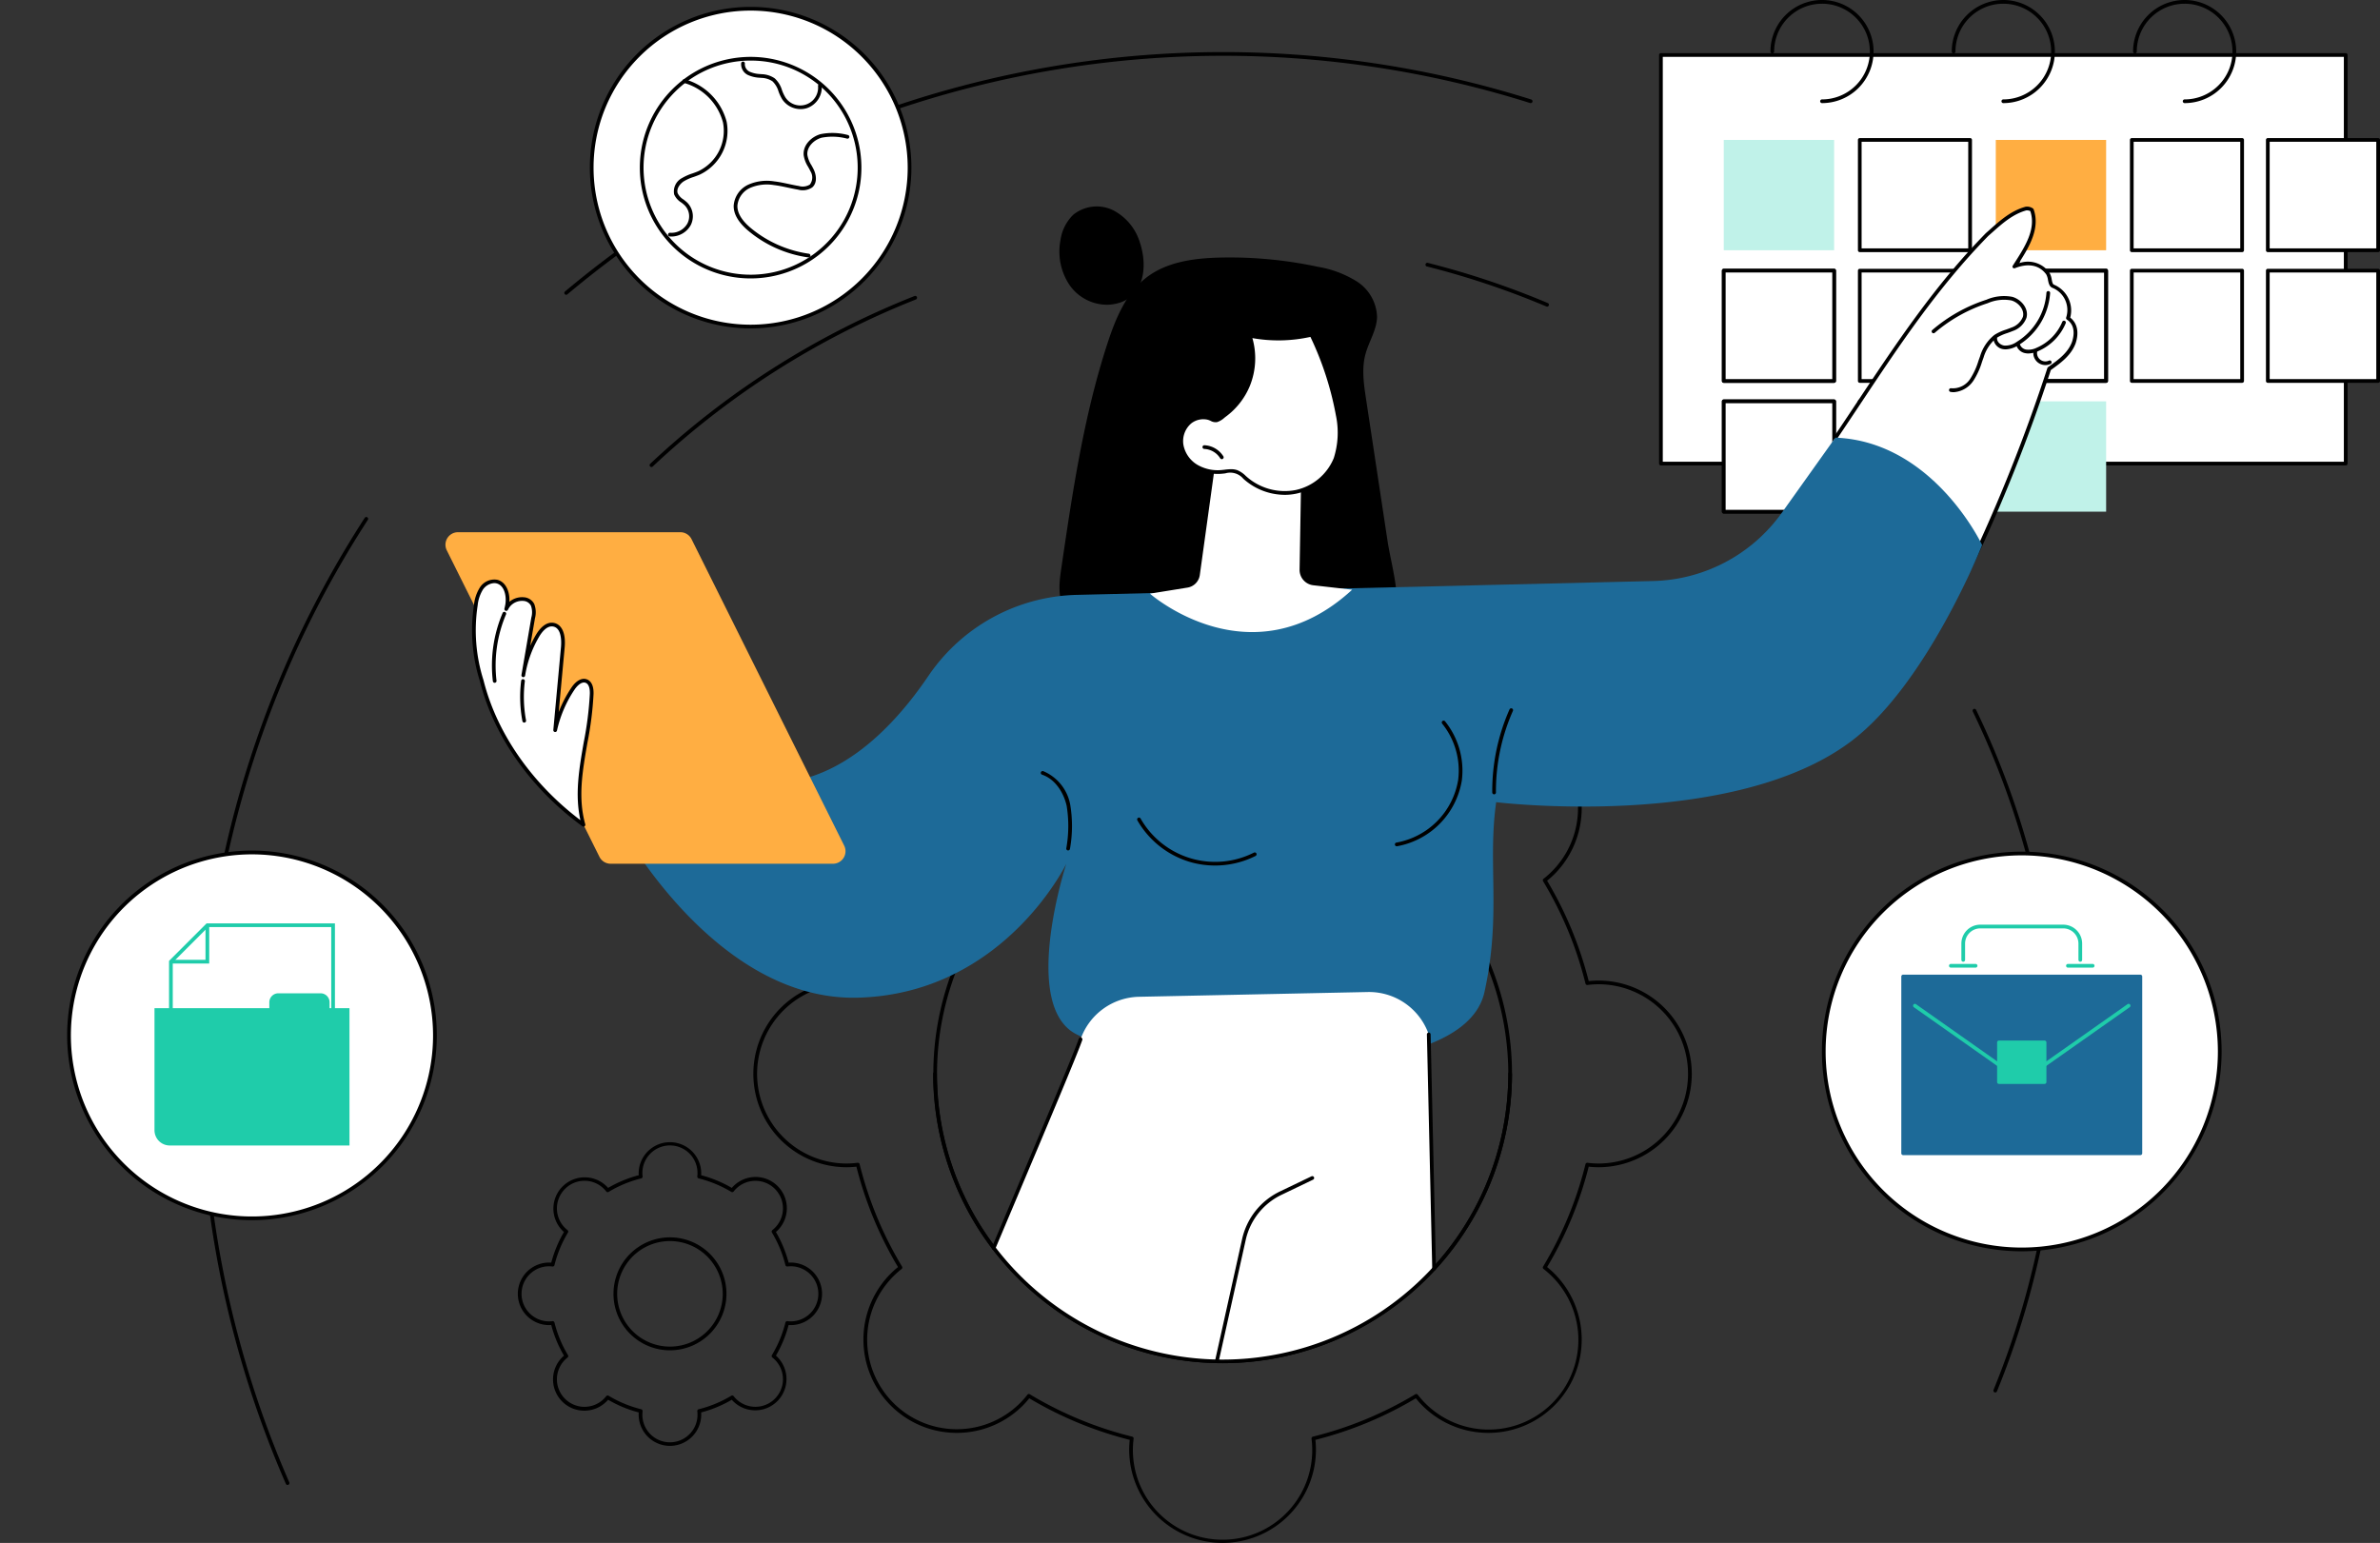 <svg xmlns="http://www.w3.org/2000/svg" width="421.087" height="273.017" viewBox="0 0 421.087 273.017">
  <rect x="0" y="0" width="421.087" height="273.017" fill="#333333" stroke="none"/>
  <g id="Discipline" transform="translate(-3611.919 -1202.678)">
    <path id="Path_99" data-name="Path 99" d="M3730.45,1458.525a5.539,5.539,0,0,1-5.534-5.532c0-.123,0-.25.015-.384a21.575,21.575,0,0,1-5.425-2.246c-.088.1-.174.2-.26.282a5.534,5.534,0,1,1-7.827-7.825c.086-.086.179-.172.282-.26a21.555,21.555,0,0,1-2.247-5.423c-.134.011-.261.016-.384.016a5.533,5.533,0,1,1,0-11.066c.123,0,.25.006.384.016a21.537,21.537,0,0,1,2.247-5.423c-.1-.088-.2-.173-.282-.26a5.534,5.534,0,0,1,7.827-7.825c.086.086.172.18.26.282a21.594,21.594,0,0,1,5.425-2.246c-.01-.134-.015-.261-.015-.383a5.535,5.535,0,0,1,11.069,0c0,.123-.005.249-.016.383a21.617,21.617,0,0,1,5.425,2.246c.088-.1.174-.195.26-.282a5.534,5.534,0,1,1,7.827,7.825c-.086.086-.179.172-.282.26a21.546,21.546,0,0,1,2.247,5.423c.134-.01.261-.016.384-.016a5.533,5.533,0,1,1,0,11.066c-.123,0-.25-.005-.384-.016a21.519,21.519,0,0,1-2.247,5.423c.1.088.2.174.282.26a5.534,5.534,0,0,1-7.827,7.825c-.086-.086-.172-.18-.26-.282a21.566,21.566,0,0,1-5.425,2.246c.011.135.016.26.016.384A5.54,5.54,0,0,1,3730.45,1458.525Zm-11.019-8.916a.323.323,0,0,1,.169.047,20.919,20.919,0,0,0,5.765,2.386.328.328,0,0,1,.246.359,4.958,4.958,0,0,0-.039.592,4.878,4.878,0,1,0,9.717-.593.329.329,0,0,1,.246-.358,20.9,20.9,0,0,0,5.765-2.386.328.328,0,0,1,.428.078,5.031,5.031,0,0,0,.39.447,4.878,4.878,0,1,0,6.9-6.9,5,5,0,0,0-.446-.39.327.327,0,0,1-.079-.428,20.851,20.851,0,0,0,2.387-5.762.325.325,0,0,1,.359-.247,4.783,4.783,0,0,0,.592.039,4.876,4.876,0,1,0,0-9.752,4.981,4.981,0,0,0-.592.039.324.324,0,0,1-.359-.246,20.884,20.884,0,0,0-2.387-5.763.328.328,0,0,1,.079-.428,4.876,4.876,0,1,0-6.453-7.287,5.031,5.031,0,0,0-.39.447.329.329,0,0,1-.428.079,20.9,20.9,0,0,0-5.764-2.387.327.327,0,0,1-.247-.357,4.877,4.877,0,1,0-9.717-.593,4.971,4.971,0,0,0,.039.592.327.327,0,0,1-.246.358,20.891,20.891,0,0,0-5.765,2.387.326.326,0,0,1-.427-.079,4.852,4.852,0,0,0-7.29-.447,4.876,4.876,0,0,0,0,6.9,4.774,4.774,0,0,0,.447.39.329.329,0,0,1,.078.428,20.908,20.908,0,0,0-2.387,5.763.32.32,0,0,1-.358.246,5.025,5.025,0,0,0-.593-.039,4.876,4.876,0,1,0,0,9.752,4.825,4.825,0,0,0,.593-.039.324.324,0,0,1,.358.247,20.918,20.918,0,0,0,2.387,5.762.329.329,0,0,1-.078.428,4.876,4.876,0,1,0,6.452,7.287,4.934,4.934,0,0,0,.391-.447A.325.325,0,0,1,3719.431,1449.609Zm11.019-7.995a9.994,9.994,0,1,1,10-9.994A10.007,10.007,0,0,1,3730.45,1441.614Zm0-19.331a9.338,9.338,0,1,0,9.341,9.337A9.349,9.349,0,0,0,3730.45,1422.283Z"/>
    <g id="Group_111" data-name="Group 111">
      <path id="Path_100" data-name="Path 100" d="M3964.93,1449.074a.318.318,0,0,1-.124-.025.328.328,0,0,1-.179-.428,147.712,147.712,0,0,0-3.669-120.046.328.328,0,1,1,.591-.285,148.371,148.371,0,0,1,3.685,120.581A.329.329,0,0,1,3964.93,1449.074Z"/>
      <path id="Path_101" data-name="Path 101" d="M3885.642,1256.936a.341.341,0,0,1-.127-.026,146.716,146.716,0,0,0-21.137-7.08.328.328,0,1,1,.16-.636,147.344,147.344,0,0,1,21.232,7.111.328.328,0,0,1-.128.631Z"/>
      <path id="Path_102" data-name="Path 102" d="M3727.177,1285.319a.328.328,0,0,1-.224-.567,147.482,147.482,0,0,1,46.775-29.694.328.328,0,0,1,.241.61,146.847,146.847,0,0,0-46.567,29.562A.324.324,0,0,1,3727.177,1285.319Z"/>
      <path id="Path_103" data-name="Path 103" d="M3712.088,1254.842a.329.329,0,0,1-.211-.58,181.244,181.244,0,0,1,170.959-33.98.328.328,0,1,1-.2.626,180.583,180.583,0,0,0-170.339,33.857A.329.329,0,0,1,3712.088,1254.842Z"/>
      <path id="Path_104" data-name="Path 104" d="M3662.8,1465.445a.328.328,0,0,1-.3-.2,181.055,181.055,0,0,1,13.944-170.925.328.328,0,1,1,.55.357,180.4,180.4,0,0,0-13.893,170.3.328.328,0,0,1-.169.432A.333.333,0,0,1,3662.8,1465.445Z"/>
    </g>
    <g id="Group_115" data-name="Group 115">
      <g id="Group_112" data-name="Group 112">
        <circle id="Ellipse_78" data-name="Ellipse 78" cx="28.118" cy="28.118" r="28.118" transform="translate(3716.608 1204.225)" fill="#fff"/>
        <path id="Path_105" data-name="Path 105" d="M3744.726,1260.789a28.446,28.446,0,1,1,28.446-28.446A28.478,28.478,0,0,1,3744.726,1260.789Zm0-56.236a27.79,27.79,0,1,0,27.79,27.79A27.821,27.821,0,0,0,3744.726,1204.553Z"/>
      </g>
      <g id="Group_114" data-name="Group 114">
        <g id="Group_113" data-name="Group 113">
          <circle id="Ellipse_79" data-name="Ellipse 79" cx="19.272" cy="19.272" r="19.272" transform="translate(3720.752 1245.307) rotate(-73.403)" fill="#fff"/>
          <path id="Path_106" data-name="Path 106" d="M3744.744,1251.944a19.6,19.6,0,1,1,6.559-1.137A19.635,19.635,0,0,1,3744.744,1251.944Zm-.036-38.546a18.944,18.944,0,1,0,17.863,12.588A18.853,18.853,0,0,0,3744.708,1213.4Z"/>
        </g>
        <path id="Path_107" data-name="Path 107" d="M3730.729,1244.533c-.1,0-.206-.005-.308-.014a.328.328,0,1,1,.059-.654,3.243,3.243,0,0,0,3.057-1.637,2.774,2.774,0,0,0-.467-3.207,6.36,6.36,0,0,0-.627-.519,3.21,3.21,0,0,1-1.237-1.393,2.665,2.665,0,0,1,1.364-2.916,9.118,9.118,0,0,1,1.875-.83c.347-.123.707-.251,1.043-.4a7.887,7.887,0,0,0,4.349-8.606,9.918,9.918,0,0,0-6.949-7.021.328.328,0,0,1,.194-.627,10.58,10.58,0,0,1,7.4,7.512,8.562,8.562,0,0,1-4.727,9.342c-.358.158-.729.289-1.088.417a8.493,8.493,0,0,0-1.742.765c-.737.468-1.372,1.377-1.1,2.14a2.7,2.7,0,0,0,1.016,1.092,7.1,7.1,0,0,1,.691.575,3.445,3.445,0,0,1,.587,3.981A3.939,3.939,0,0,1,3730.729,1244.533Z"/>
        <path id="Path_108" data-name="Path 108" d="M3754.981,1248.227a.347.347,0,0,1-.045,0,21.077,21.077,0,0,1-10.553-4.653c-1.8-1.495-2.7-3.017-2.653-4.523a4.451,4.451,0,0,1,2.629-3.718,8.12,8.12,0,0,1,4.519-.565c.882.1,1.759.291,2.606.472.577.123,1.174.25,1.762.348a2.433,2.433,0,0,0,1.96-.251,2.077,2.077,0,0,0,.1-2.365c-.117-.249-.257-.5-.393-.746a5.372,5.372,0,0,1-.8-2.067c-.178-1.832,1.4-3.3,2.975-3.741a10.565,10.565,0,0,1,4.839.149.328.328,0,1,1-.123.645,10.072,10.072,0,0,0-4.537-.163c-1.337.379-2.639,1.623-2.5,3.046a4.823,4.823,0,0,0,.717,1.813c.141.254.286.516.413.785.447.949.647,2.341-.26,3.137a2.985,2.985,0,0,1-2.5.406c-.6-.1-1.206-.23-1.789-.354-.834-.177-1.695-.361-2.548-.462a7.478,7.478,0,0,0-4.155.5,3.84,3.84,0,0,0-2.258,3.146c-.038,1.294.775,2.64,2.415,4a20.692,20.692,0,0,0,10.224,4.508.328.328,0,0,1-.045.653Z"/>
        <path id="Path_109" data-name="Path 109" d="M3753.571,1221.984a3.909,3.909,0,0,1-3.241-1.709,7.563,7.563,0,0,1-.669-1.413,4.043,4.043,0,0,0-1.083-1.808,3.722,3.722,0,0,0-1.946-.595l-.236-.022a5.79,5.79,0,0,1-2.068-.453,2.117,2.117,0,0,1-1.274-2.137.328.328,0,1,1,.647.113,1.479,1.479,0,0,0,.917,1.435,5.236,5.236,0,0,0,1.839.389l.239.022a4.283,4.283,0,0,1,2.287.731,4.589,4.589,0,0,1,1.289,2.086,7.04,7.04,0,0,0,.607,1.292,3.151,3.151,0,0,0,5.773-2.017.328.328,0,0,1,.654-.061,3.9,3.9,0,0,1-2.535,3.947A3.624,3.624,0,0,1,3753.571,1221.984Z"/>
      </g>
    </g>
    <g id="Group_120" data-name="Group 120">
      <g id="Group_116" data-name="Group 116">
        <circle id="Ellipse_80" data-name="Ellipse 80" cx="35.03" cy="35.03" r="35.03" transform="translate(3934.594 1353.704)" fill="#fff"/>
        <path id="Path_110" data-name="Path 110" d="M3969.624,1424.091a35.357,35.357,0,1,1,35.358-35.357A35.4,35.4,0,0,1,3969.624,1424.091Zm0-70.059a34.7,34.7,0,1,0,34.7,34.7A34.741,34.741,0,0,0,3969.624,1354.032Z"/>
      </g>
      <g id="Group_119" data-name="Group 119">
        <path id="Path_111" data-name="Path 111" d="M3990.609,1407.075h-41.97a.328.328,0,0,1-.328-.328v-31.275a.328.328,0,0,1,.328-.328h41.97a.327.327,0,0,1,.328.328v31.275A.328.328,0,0,1,3990.609,1407.075Z" fill="#1d6a98"/>
        <g id="Group_117" data-name="Group 117">
          <path id="Path_112" data-name="Path 112" d="M3973.659,1394.476h-8.069a.328.328,0,0,1-.328-.329v-7.016a.328.328,0,0,1,.328-.328h8.069a.328.328,0,0,1,.328.328v7.016A.328.328,0,0,1,3973.659,1394.476Z" fill="#1fccaa"/>
          <path id="Path_113" data-name="Path 113" d="M3965.59,1391.437a.324.324,0,0,1-.189-.06l-14.864-10.467a.328.328,0,1,1,.378-.536l14.864,10.467a.328.328,0,0,1-.189.6Z" fill="#1fccaa"/>
          <path id="Path_114" data-name="Path 114" d="M3973.659,1391.437a.328.328,0,0,1-.19-.6l14.865-10.467a.328.328,0,1,1,.378.536l-14.864,10.467A.325.325,0,0,1,3973.659,1391.437Z" fill="#1fccaa"/>
        </g>
        <g id="Group_118" data-name="Group 118">
          <path id="Path_115" data-name="Path 115" d="M3979.98,1372.855a.328.328,0,0,1-.328-.328v-2.882a2.694,2.694,0,0,0-2.69-2.691h-14.675a2.694,2.694,0,0,0-2.691,2.691v2.882a.328.328,0,1,1-.656,0v-2.882a3.35,3.35,0,0,1,3.347-3.347h14.675a3.351,3.351,0,0,1,3.347,3.347v2.882A.328.328,0,0,1,3979.98,1372.855Z" fill="#1fccaa"/>
          <path id="Path_116" data-name="Path 116" d="M3982.166,1373.9h-4.371a.328.328,0,0,1,0-.656h4.371a.328.328,0,0,1,0,.656Z" fill="#1fccaa"/>
          <path id="Path_117" data-name="Path 117" d="M3961.454,1373.9h-4.372a.328.328,0,1,1,0-.656h4.372a.328.328,0,0,1,0,.656Z" fill="#1fccaa"/>
        </g>
      </g>
    </g>
    <g id="Group_137" data-name="Group 137">
      <g id="Group_121" data-name="Group 121">
        <rect id="Rectangle_53" data-name="Rectangle 53" width="121.155" height="72.292" transform="translate(3905.784 1212.413)" fill="#fff"/>
        <path id="Path_118" data-name="Path 118" d="M4026.94,1285.033H3905.784a.328.328,0,0,1-.328-.329v-72.291a.328.328,0,0,1,.328-.328H4026.94a.328.328,0,0,1,.328.328V1284.7A.328.328,0,0,1,4026.94,1285.033Zm-120.828-.657h120.5v-71.635h-120.5Z"/>
      </g>
      <path id="Path_119" data-name="Path 119" d="M3934.283,1220.923a.328.328,0,0,1,0-.656,8.466,8.466,0,1,0-8.467-8.466.328.328,0,1,1-.656,0,9.123,9.123,0,1,1,9.123,9.122Z"/>
      <path id="Path_120" data-name="Path 120" d="M3966.362,1220.923a.328.328,0,1,1,0-.656,8.466,8.466,0,1,0-8.467-8.466.328.328,0,1,1-.656,0,9.122,9.122,0,1,1,9.123,9.122Z"/>
      <path id="Path_121" data-name="Path 121" d="M3998.441,1220.923a.328.328,0,0,1,0-.656,8.466,8.466,0,1,0-8.467-8.466.328.328,0,1,1-.656,0,9.123,9.123,0,1,1,9.123,9.122Z"/>
      <g id="Group_125" data-name="Group 125">
        <rect id="Rectangle_54" data-name="Rectangle 54" width="19.522" height="19.522" transform="translate(3916.902 1227.438)" fill="#c0f2e9"/>
        <g id="Group_122" data-name="Group 122">
          <rect id="Rectangle_55" data-name="Rectangle 55" width="19.522" height="19.522" transform="translate(3940.965 1227.438)" fill="#fff"/>
          <path id="Path_122" data-name="Path 122" d="M3960.488,1247.289h-19.523a.328.328,0,0,1-.328-.328v-19.522a.328.328,0,0,1,.328-.329h19.523a.328.328,0,0,1,.328.329v19.522A.328.328,0,0,1,3960.488,1247.289Zm-19.2-.656h18.866v-18.866h-18.866Z"/>
        </g>
        <rect id="Rectangle_56" data-name="Rectangle 56" width="19.522" height="19.522" transform="translate(3965.029 1227.438)" fill="#ffae42"/>
        <g id="Group_123" data-name="Group 123">
          <rect id="Rectangle_57" data-name="Rectangle 57" width="19.522" height="19.522" transform="translate(3989.092 1227.438)" fill="#fff"/>
          <path id="Path_123" data-name="Path 123" d="M4008.615,1247.289h-19.523a.328.328,0,0,1-.328-.328v-19.522a.328.328,0,0,1,.328-.329h19.523a.329.329,0,0,1,.328.329v19.522A.328.328,0,0,1,4008.615,1247.289Zm-19.2-.656h18.867v-18.866H3989.42Z"/>
        </g>
        <g id="Group_124" data-name="Group 124">
          <rect id="Rectangle_58" data-name="Rectangle 58" width="19.522" height="19.522" transform="translate(4013.156 1227.438)" fill="#fff"/>
          <path id="Path_124" data-name="Path 124" d="M4032.678,1247.289h-19.522a.328.328,0,0,1-.328-.328v-19.522a.328.328,0,0,1,.328-.329h19.522a.328.328,0,0,1,.328.329v19.522A.328.328,0,0,1,4032.678,1247.289Zm-19.194-.656h18.866v-18.866h-18.866Z"/>
        </g>
      </g>
      <g id="Group_129" data-name="Group 129">
        <path id="Path_125" data-name="Path 125" d="M3936.424,1270.417H3916.9a.328.328,0,0,1-.329-.328v-19.522a.328.328,0,0,1,.329-.328h19.522a.328.328,0,0,1,.328.328v19.522A.328.328,0,0,1,3936.424,1270.417Zm-19.194-.656H3936.1V1250.9H3917.23Z"/>
        <g id="Group_126" data-name="Group 126">
          <rect id="Rectangle_59" data-name="Rectangle 59" width="19.522" height="19.522" transform="translate(3916.902 1250.567)" fill="#fff"/>
          <path id="Path_126" data-name="Path 126" d="M3936.424,1270.417H3916.9a.328.328,0,0,1-.329-.328v-19.522a.328.328,0,0,1,.329-.328h19.522a.328.328,0,0,1,.328.328v19.522A.328.328,0,0,1,3936.424,1270.417Zm-19.194-.656H3936.1V1250.9H3917.23Z"/>
        </g>
        <g id="Group_127" data-name="Group 127">
          <rect id="Rectangle_60" data-name="Rectangle 60" width="19.522" height="19.522" transform="translate(3940.965 1250.567)" fill="#fff"/>
          <path id="Path_127" data-name="Path 127" d="M3960.488,1270.417h-19.523a.328.328,0,0,1-.328-.328v-19.522a.328.328,0,0,1,.328-.328h19.523a.328.328,0,0,1,.328.328v19.522A.328.328,0,0,1,3960.488,1270.417Zm-19.2-.656h18.866V1250.9h-18.866Z"/>
        </g>
        <g id="Group_128" data-name="Group 128">
          <rect id="Rectangle_61" data-name="Rectangle 61" width="19.522" height="19.522" transform="translate(3965.029 1250.567)" fill="#fff"/>
          <path id="Path_128" data-name="Path 128" d="M3984.551,1270.417h-19.522a.328.328,0,0,1-.328-.328v-19.522a.327.327,0,0,1,.328-.328h19.522a.328.328,0,0,1,.328.328v19.522A.328.328,0,0,1,3984.551,1270.417Zm-19.194-.656h18.866V1250.9h-18.866Z"/>
        </g>
      </g>
      <g id="Group_132" data-name="Group 132">
        <path id="Path_129" data-name="Path 129" d="M3984.551,1270.417h-19.522a.328.328,0,0,1-.328-.328v-19.522a.327.327,0,0,1,.328-.328h19.522a.328.328,0,0,1,.328.328v19.522A.328.328,0,0,1,3984.551,1270.417Zm-19.194-.656h18.866V1250.9h-18.866Z"/>
        <g id="Group_130" data-name="Group 130">
          <rect id="Rectangle_62" data-name="Rectangle 62" width="19.522" height="19.522" transform="translate(3989.092 1250.567)" fill="#fff"/>
          <path id="Path_130" data-name="Path 130" d="M4008.615,1270.417h-19.523a.328.328,0,0,1-.328-.328v-19.522a.328.328,0,0,1,.328-.328h19.523a.328.328,0,0,1,.328.328v19.522A.328.328,0,0,1,4008.615,1270.417Zm-19.2-.656h18.867V1250.9H3989.42Z"/>
        </g>
        <g id="Group_131" data-name="Group 131">
          <rect id="Rectangle_63" data-name="Rectangle 63" width="19.522" height="19.522" transform="translate(4013.156 1250.567)" fill="#fff"/>
          <path id="Path_131" data-name="Path 131" d="M4032.678,1270.417h-19.522a.328.328,0,0,1-.328-.328v-19.522a.327.327,0,0,1,.328-.328h19.522a.327.327,0,0,1,.328.328v19.522A.328.328,0,0,1,4032.678,1270.417Zm-19.194-.656h18.866V1250.9h-18.866Z"/>
        </g>
      </g>
      <g id="Group_136" data-name="Group 136">
        <g id="Group_133" data-name="Group 133">
          <rect id="Rectangle_64" data-name="Rectangle 64" width="19.522" height="19.522" transform="translate(3916.902 1273.695)" fill="#fff"/>
          <path id="Path_132" data-name="Path 132" d="M3936.424,1293.545H3916.9a.328.328,0,0,1-.329-.328v-19.522a.328.328,0,0,1,.329-.328h19.522a.328.328,0,0,1,.328.328v19.522A.328.328,0,0,1,3936.424,1293.545Zm-19.194-.656H3936.1v-18.866H3917.23Z"/>
        </g>
        <g id="Group_134" data-name="Group 134">
          <rect id="Rectangle_65" data-name="Rectangle 65" width="19.522" height="19.522" transform="translate(3916.902 1273.695)" fill="#fff"/>
          <path id="Path_133" data-name="Path 133" d="M3936.424,1293.545H3916.9a.328.328,0,0,1-.329-.328v-19.522a.328.328,0,0,1,.329-.328h19.522a.328.328,0,0,1,.328.328v19.522A.328.328,0,0,1,3936.424,1293.545Zm-19.194-.656H3936.1v-18.866H3917.23Z"/>
        </g>
        <g id="Group_135" data-name="Group 135">
          <rect id="Rectangle_66" data-name="Rectangle 66" width="19.522" height="19.522" transform="translate(3940.965 1273.695)" fill="#fff"/>
          <path id="Path_134" data-name="Path 134" d="M3960.488,1293.545h-19.523a.328.328,0,0,1-.328-.328v-19.522a.328.328,0,0,1,.328-.328h19.523a.328.328,0,0,1,.328.328v19.522A.328.328,0,0,1,3960.488,1293.545Zm-19.2-.656h18.866v-18.866h-18.866Z"/>
        </g>
        <rect id="Rectangle_67" data-name="Rectangle 67" width="19.522" height="19.522" transform="translate(3965.029 1273.695)" fill="#c0f2e9"/>
      </g>
    </g>
    <g id="Group_155" data-name="Group 155">
      <path id="Path_135" data-name="Path 135" d="M3828.224,1475.695a16.538,16.538,0,0,1-16.522-16.517,16.046,16.046,0,0,1,.1-1.716,66.375,66.375,0,0,1-17.774-7.359,15.917,15.917,0,0,1-1.143,1.284,16.519,16.519,0,1,1-23.366-23.358,15.808,15.808,0,0,1,1.284-1.142,66.363,66.363,0,0,1-7.362-17.768,16.01,16.01,0,0,1-1.716.1,16.517,16.517,0,1,1,0-33.034,16.01,16.01,0,0,1,1.716.1,66.4,66.4,0,0,1,7.362-17.768,15.784,15.784,0,0,1-1.284-1.142,16.519,16.519,0,0,1,23.366-23.358,15.9,15.9,0,0,1,1.143,1.284,66.371,66.371,0,0,1,17.774-7.359,16.063,16.063,0,0,1-.1-1.716,16.522,16.522,0,0,1,33.044,0,15.679,15.679,0,0,1-.1,1.716,66.345,66.345,0,0,1,17.774,7.359,15.717,15.717,0,0,1,1.144-1.284,16.519,16.519,0,1,1,23.365,23.358,15.583,15.583,0,0,1-1.284,1.142,66.368,66.368,0,0,1,7.362,17.768,16.014,16.014,0,0,1,1.717-.1,16.517,16.517,0,1,1,0,33.034,16.014,16.014,0,0,1-1.717-.1,66.326,66.326,0,0,1-7.362,17.767,15.79,15.79,0,0,1,1.284,1.143,16.519,16.519,0,1,1-23.365,23.358,15.735,15.735,0,0,1-1.144-1.284,66.349,66.349,0,0,1-17.774,7.359,15.677,15.677,0,0,1,.1,1.716A16.537,16.537,0,0,1,3828.224,1475.695Zm-34.274-26.349a.322.322,0,0,1,.169.047,65.717,65.717,0,0,0,18.121,7.5.329.329,0,0,1,.247.358,15.866,15.866,0,1,0,31.475,0,.328.328,0,0,1,.247-.359,65.723,65.723,0,0,0,18.12-7.5.329.329,0,0,1,.428.079,15.864,15.864,0,1,0,22.256-22.249.329.329,0,0,1-.078-.428,65.668,65.668,0,0,0,7.5-18.114.328.328,0,0,1,.358-.247,15.677,15.677,0,0,0,1.926.128,15.86,15.86,0,1,0,0-31.72,15.675,15.675,0,0,0-1.926.128.329.329,0,0,1-.358-.247,65.717,65.717,0,0,0-7.5-18.114.328.328,0,0,1,.078-.428,15.839,15.839,0,0,0,1.452-23.7,15.788,15.788,0,0,0-23.708,1.451.327.327,0,0,1-.428.079,65.756,65.756,0,0,0-18.12-7.5.328.328,0,0,1-.247-.359,15.861,15.861,0,1,0-31.6-1.924,15.668,15.668,0,0,0,.129,1.925.329.329,0,0,1-.247.358,65.75,65.75,0,0,0-18.121,7.5.327.327,0,0,1-.427-.078,15.784,15.784,0,0,0-23.709-1.452,15.772,15.772,0,0,0,1.452,23.7.328.328,0,0,1,.079.428,65.69,65.69,0,0,0-7.506,18.114.33.33,0,0,1-.358.247,15.647,15.647,0,0,0-1.925-.128,15.86,15.86,0,1,0,0,31.72,15.649,15.649,0,0,0,1.925-.128.328.328,0,0,1,.358.247,65.678,65.678,0,0,0,7.506,18.114.329.329,0,0,1-.079.428,15.858,15.858,0,1,0,20.986,23.7,16.01,16.01,0,0,0,1.271-1.452A.329.329,0,0,1,3793.95,1449.346Zm34.274-5.452a51.192,51.192,0,1,1,51.21-51.192A51.259,51.259,0,0,1,3828.224,1443.894Zm0-101.727a50.536,50.536,0,1,0,50.553,50.535A50.6,50.6,0,0,0,3828.224,1342.167Z"/>
      <g id="Group_154" data-name="Group 154">
        <g id="Group_139" data-name="Group 139">
          <g id="Group_138" data-name="Group 138">
            <path id="Path_136" data-name="Path 136" d="M3813.589,1245.566a9.535,9.535,0,0,0-4.686-5.664,6.6,6.6,0,0,0-7.084.766,7.774,7.774,0,0,0-2.282,4.568,10.65,10.65,0,0,0,1.559,7.8,8.118,8.118,0,0,0,6.941,3.563C3814.184,1256.233,3815.176,1250.333,3813.589,1245.566Z"/>
            <path id="Path_137" data-name="Path 137" d="M3853.611,1273.293c-.4-2.637-.8-5.366-.106-7.942.6-2.228,1.987-4.264,2.054-6.572a7.733,7.733,0,0,0-3.537-6.269,18.7,18.7,0,0,0-6.93-2.62,74.261,74.261,0,0,0-17.349-1.633c-4.584.109-9.419.746-13.049,3.575-3.6,2.807-5.434,7.309-6.856,11.673-4.183,12.839-6.168,26.285-8.135,39.654-.324,2.2-.633,4.525.213,6.576,1.2,2.9,4.32,4.411,7.248,5.467,12.376,4.462,25.786,5.286,38.9,4.475,3.193-.2,6.516-.533,9.232-2.24,6.336-3.983,3.018-13.094,2.117-19.037Q3855.514,1285.846,3853.611,1273.293Z"/>
          </g>
        </g>
        <g id="Group_146" data-name="Group 146">
          <g id="Group_140" data-name="Group 140">
            <path id="Path_138" data-name="Path 138" d="M3937.525,1285.627a63.586,63.586,0,0,0,8.019,11.22,46.623,46.623,0,0,0,5.243,5.037,50.444,50.444,0,0,0,5.882,4.046q.837.5,1.686.972A242.207,242.207,0,0,0,3974.4,1268c8.179-5.907,3.443-9,3.443-9,1.28-5.106-2.859-5.56-2.859-5.56-1.218-6.157-6.694-3.613-6.694-3.613,4.479-6.579,6.676-17.338-6.348-3.881-7.7,7.953-17.575,22.715-26.456,35.876C3936.139,1283.108,3936.813,1284.378,3937.525,1285.627Z" fill="#fff"/>
            <path id="Path_139" data-name="Path 139" d="M3959.166,1305.677a.36.36,0,0,1-.08-.01.33.33,0,0,1-.239-.4,4.834,4.834,0,0,1,.918-1.734c.117-.16.237-.326.358-.506a296.443,296.443,0,0,0,14.036-35.222.332.332,0,0,1,.122-.167c1.8-1.286,3.5-2.5,4.23-4.451.34-1.019.681-2.906-.9-3.958a.329.329,0,0,1-.125-.389,4.238,4.238,0,0,0-2.383-5.209c-.6-.2-.73-.852-.843-1.429a2.832,2.832,0,0,0-.32-.99c-1.658-2.211-4.174-1.625-5.525-1.079a.277.277,0,0,1-.083.022h-.006a.323.323,0,0,1-.088,0h0a.325.325,0,0,1-.135-.058h-.005a.333.333,0,0,1-.051-.048h0a.3.3,0,0,1-.047-.073v0h0v-.006h0v0a.327.327,0,0,1-.023-.087v0h0v0h0v0h0v0h0v0h0a.342.342,0,0,1,.009-.09v0h0v0h0v0h0v0h0a.349.349,0,0,1,.04-.088c.126-.2.256-.4.388-.608,1.777-2.775,3.789-5.918,2.718-9.071a1.533,1.533,0,0,0-.7-.121c-2.393.666-4.236,2.306-6.019,3.892-.238.211-.475.422-.712.629-8.948,9.162-15.629,19.2-22.7,29.832-1.33,2-2.706,4.065-4.081,6.1a.328.328,0,0,1-.543-.367c1.373-2.032,2.748-4.1,4.077-6.1,7.091-10.655,13.789-20.72,22.8-29.944.255-.224.49-.433.727-.644,1.85-1.645,3.763-3.347,6.325-4.045a.317.317,0,0,1,.086-.012,1.8,1.8,0,0,1,1.255.352.337.337,0,0,1,.077.122c1.149,3.216-.652,6.414-2.338,9.075a1.18,1.18,0,0,1-.2.443,4.687,4.687,0,0,1,5.307,1.645,3.33,3.33,0,0,1,.428,1.242c.1.53.181.86.436.944a4.938,4.938,0,0,1,2.842,5.813c1.25.971,1.6,2.621.945,4.574-.793,2.115-2.607,3.436-4.378,4.7a297.516,297.516,0,0,1-14.045,35.219.323.323,0,0,1-.024.043c-.131.2-.261.376-.387.549a4.244,4.244,0,0,0-.812,1.509A.329.329,0,0,1,3959.166,1305.677Z"/>
            <path id="Path_140" data-name="Path 140" d="M3957.589,1272.078a3.244,3.244,0,0,1-.567-.051.328.328,0,0,1,.117-.646,3.662,3.662,0,0,0,3.4-1.726,12.452,12.452,0,0,0,1.414-3.108c.1-.28.2-.56.3-.836a7.61,7.61,0,0,1,2.518-3.762,8.682,8.682,0,0,1,2.064-.948c.311-.11.632-.225.936-.352a3.3,3.3,0,0,0,2.055-1.914c.331-1.249-.815-2.56-2.061-2.9a7.238,7.238,0,0,0-4.171.494,27.158,27.158,0,0,0-9.365,5.238.328.328,0,1,1-.438-.489,27.826,27.826,0,0,1,9.59-5.37,7.81,7.81,0,0,1,4.556-.507c1.546.42,2.963,2.043,2.523,3.7a3.905,3.905,0,0,1-2.436,2.351c-.32.135-.649.252-.969.366a8.02,8.02,0,0,0-1.912.87,7.023,7.023,0,0,0-2.274,3.447c-.1.274-.2.55-.294.826a12.951,12.951,0,0,1-1.5,3.27A4.559,4.559,0,0,1,3957.589,1272.078Z"/>
            <path id="Path_141" data-name="Path 141" d="M3966.8,1264.5a2.618,2.618,0,0,1-.318-.019,2.044,2.044,0,0,1-1.879-2.022.328.328,0,0,1,.654.054c-.057.679.64,1.238,1.3,1.316a3.473,3.473,0,0,0,2.19-.665,11.1,11.1,0,0,0,5.241-8.674.323.323,0,0,1,.348-.307.328.328,0,0,1,.307.348,11.764,11.764,0,0,1-5.555,9.194A4.574,4.574,0,0,1,3966.8,1264.5Z"/>
            <path id="Path_142" data-name="Path 142" d="M3970.8,1265.225a2.745,2.745,0,0,1-.447-.035,2.042,2.042,0,0,1-1.725-1.536.328.328,0,1,1,.646-.118,1.409,1.409,0,0,0,1.184,1.006,3.288,3.288,0,0,0,1.819-.337,8.575,8.575,0,0,0,4.516-4.581.328.328,0,0,1,.607.25,9.237,9.237,0,0,1-4.865,4.934A4.423,4.423,0,0,1,3970.8,1265.225Z"/>
            <path id="Path_143" data-name="Path 143" d="M3973.815,1267.276a2.121,2.121,0,0,1-2.107-2.527.328.328,0,0,1,.645.124,1.476,1.476,0,0,0,2.08,1.613.328.328,0,1,1,.28.594A2.107,2.107,0,0,1,3973.815,1267.276Z"/>
          </g>
          <g id="Group_142" data-name="Group 142">
            <path id="Path_144" data-name="Path 144" d="M3721.2,1347.968s16.892,31.993,42.6,31.246,36.778-23.7,36.778-23.7-7.61,23.327.791,29.562,68.986,12.261,73.194-6.861c3.006-13.665.522-22.73,2.071-33.592,0,0,41.965,5.117,62.982-10.913,13.32-10.159,22.993-34.582,22.993-34.582s-8.6-18.34-25.964-19.009l-9.465,13.282a28.823,28.823,0,0,1-22.781,12.089l-101.882,2.448a32.655,32.655,0,0,0-26.29,14.272c-6.494,9.6-16.966,20.426-30.586,18.911Z" fill="#1d6a98"/>
            <path id="Path_145" data-name="Path 145" d="M3876.268,1343.231a.328.328,0,0,1-.329-.325,35.673,35.673,0,0,1,3.055-14.7.328.328,0,1,1,.6.266,35.008,35.008,0,0,0-3,14.432.328.328,0,0,1-.326.331Z"/>
            <g id="Group_141" data-name="Group 141">
              <path id="Path_146" data-name="Path 146" d="M3826.889,1355.832a15.736,15.736,0,0,1-4.529-.66,15.979,15.979,0,0,1-9.2-7.317.328.328,0,1,1,.569-.325,15.181,15.181,0,0,0,20.037,6.02.328.328,0,0,1,.3.585A15.932,15.932,0,0,1,3826.889,1355.832Z"/>
              <path id="Path_147" data-name="Path 147" d="M3859.046,1352.424a.328.328,0,0,1-.05-.653,13.489,13.489,0,0,0,10.91-11.071,13.259,13.259,0,0,0-2.83-9.976.328.328,0,1,1,.515-.407,13.917,13.917,0,0,1,2.965,10.474,14.169,14.169,0,0,1-11.459,11.629A.444.444,0,0,1,3859.046,1352.424Z"/>
            </g>
            <path id="Path_148" data-name="Path 148" d="M3800.9,1353.161a.257.257,0,0,1-.04,0,.327.327,0,0,1-.286-.365,22.357,22.357,0,0,0,.067-7.522c-.466-2.1-1.852-4.651-4.347-5.518a.328.328,0,1,1,.216-.619,7.981,7.981,0,0,1,4.772,5.995,22.853,22.853,0,0,1-.057,7.744A.327.327,0,0,1,3800.9,1353.161Z"/>
          </g>
          <g id="Group_145" data-name="Group 145">
            <path id="Path_149" data-name="Path 149" d="M3759.3,1355.517h-39.343a2.213,2.213,0,0,1-1.982-1.227l-27.011-54.237a2.215,2.215,0,0,1,1.983-3.2h39.342a2.216,2.216,0,0,1,1.983,1.227l27.01,54.237A2.215,2.215,0,0,1,3759.3,1355.517Z" fill="#ffae42"/>
            <g id="Group_144" data-name="Group 144">
              <g id="Group_143" data-name="Group 143">
                <path id="Path_150" data-name="Path 150" d="M3715.68,1323.211c-.91-.378-1.831.5-2.382,1.313a21.36,21.36,0,0,0-3.155,7.367q.678-7.343,1.355-14.684c.145-1.575-.078-3.679-1.629-3.984-1.2-.235-2.211.885-2.835,1.937a19.9,19.9,0,0,0-2.533,7.026q.87-5.071,1.741-10.144a3.819,3.819,0,0,0-.093-2.338c-.756-1.522-3.23-1.244-4.264.1a4.021,4.021,0,0,0-.4.643c.057-.231.11-.461.153-.693.306-1.653-.195-3.791-1.832-4.175a2.726,2.726,0,0,0-2.7,1.209,6.79,6.79,0,0,0-1,2.941,29.488,29.488,0,0,0,1.048,13.428c2.526,10.13,9.551,19.314,18,25.457-2.118-7.529,1.238-15.327,1.453-23.146C3716.629,1324.6,3716.482,1323.545,3715.68,1323.211Z" fill="#fff"/>
                <path id="Path_151" data-name="Path 151" d="M3715.152,1348.947a.331.331,0,0,1-.193-.062c-9.1-6.623-15.708-15.969-18.121-25.644a29.8,29.8,0,0,1-1.053-13.558,7.094,7.094,0,0,1,1.057-3.081,3.047,3.047,0,0,1,3.04-1.337c1.559.365,2.27,2.165,2.16,3.906a3.485,3.485,0,0,1,2.544-.81,2.213,2.213,0,0,1,1.857,1.2,4.14,4.14,0,0,1,.122,2.54l-.833,4.857a20.049,20.049,0,0,1,1.02-1.962c.539-.909,1.668-2.389,3.18-2.092,1.41.278,2.118,1.9,1.893,4.336l-1.056,11.439a21.757,21.757,0,0,1,2.257-4.335c.854-1.266,1.894-1.8,2.78-1.433.54.225,1.175.854,1.127,2.574a60.076,60.076,0,0,1-1.084,8.631c-.875,5-1.7,9.722-.381,14.417a.326.326,0,0,1-.129.358A.322.322,0,0,1,3715.152,1348.947Zm-15.807-43.088a2.6,2.6,0,0,0-1.969,1.124,6.505,6.505,0,0,0-.942,2.8,29.166,29.166,0,0,0,1.036,13.278c2.316,9.284,8.539,18.25,17.139,24.745-1.025-4.559-.2-9.256.594-13.808a59.757,59.757,0,0,0,1.074-8.536c.021-.743-.088-1.686-.723-1.95-.678-.283-1.47.432-1.984,1.194a21.171,21.171,0,0,0-3.106,7.253.329.329,0,0,1-.648-.1l1.355-14.684c.072-.774.185-3.326-1.365-3.631-1.12-.218-2.039,1.023-2.489,1.783a19.689,19.689,0,0,0-2.406,6.41l-.087.5a.328.328,0,0,1-.647-.106c.027-.171.056-.342.088-.512l1.654-9.636a3.509,3.509,0,0,0-.064-2.137,1.606,1.606,0,0,0-1.333-.836,2.793,2.793,0,0,0-2.376.995,3.667,3.667,0,0,0-.367.591.328.328,0,0,1-.611-.226c.055-.225.106-.449.148-.675.253-1.362-.071-3.441-1.584-3.795A1.654,1.654,0,0,0,3699.345,1305.859Z"/>
              </g>
              <path id="Path_152" data-name="Path 152" d="M3699.444,1323.5a.329.329,0,0,1-.326-.29,23.8,23.8,0,0,1,1.715-12.036.328.328,0,1,1,.6.256,23.131,23.131,0,0,0-1.667,11.7.329.329,0,0,1-.288.365Z"/>
              <path id="Path_153" data-name="Path 153" d="M3704.668,1330.539a.327.327,0,0,1-.322-.267,23.216,23.216,0,0,1-.219-7.145.329.329,0,0,1,.652.08,22.53,22.53,0,0,0,.212,6.944.328.328,0,0,1-.262.383A.322.322,0,0,1,3704.668,1330.539Z"/>
            </g>
          </g>
        </g>
        <g id="Group_149" data-name="Group 149">
          <path id="Path_154" data-name="Path 154" d="M3827.177,1282.916l-2.978,21.506a2.624,2.624,0,0,1-2.183,2.231l-6.643,1.072s17.892,15.753,35.783-.7l-6.875-.785a2.739,2.739,0,0,1-2.429-2.768l.3-17.713S3840.6,1274.025,3827.177,1282.916Z" fill="#fff"/>
          <g id="Group_148" data-name="Group 148">
            <g id="Group_147" data-name="Group 147">
              <path id="Path_155" data-name="Path 155" d="M3822.5,1277.318a4.437,4.437,0,0,0-1.524,4.209,5.567,5.567,0,0,0,2.659,3.705,7.514,7.514,0,0,0,4.529.939,5.884,5.884,0,0,1,2.569.019,5.609,5.609,0,0,1,1.62,1.167,10.489,10.489,0,0,0,8.853,2.354,9.732,9.732,0,0,0,6.986-5.841,14.845,14.845,0,0,0,.4-7.735,57.007,57.007,0,0,0-4.645-14.221,25.855,25.855,0,0,1-10.934.167,12.471,12.471,0,0,1-4.418,14.059,4.788,4.788,0,0,1-1.4.9c-.568.121-.924-.257-1.513-.4A3.8,3.8,0,0,0,3822.5,1277.318Z" fill="#fff"/>
              <path id="Path_156" data-name="Path 156" d="M3839.241,1290.24a10.985,10.985,0,0,1-7.1-2.635q-.128-.111-.255-.225a3.027,3.027,0,0,0-3.185-.938c-.168.02-.337.04-.5.055a7.87,7.87,0,0,1-4.727-.983,5.9,5.9,0,0,1-2.814-3.929,4.79,4.79,0,0,1,1.645-4.525,4.133,4.133,0,0,1,3.462-.738,3.36,3.36,0,0,1,.628.235,1.115,1.115,0,0,0,.738.164,3.319,3.319,0,0,0,1-.633c.1-.078.19-.151.272-.212a12.141,12.141,0,0,0,4.3-13.69.328.328,0,0,1,.375-.427,25.623,25.623,0,0,0,10.794-.164.329.329,0,0,1,.374.184,57.838,57.838,0,0,1,4.671,14.3,15.419,15.419,0,0,1-.421,7.906,10.113,10.113,0,0,1-7.224,6.043A9.914,9.914,0,0,1,3839.241,1290.24Zm-9.5-4.537a3.2,3.2,0,0,1,1.114.179,4.705,4.705,0,0,1,1.473,1.008c.083.073.165.147.248.219a10.2,10.2,0,0,0,8.572,2.281,9.444,9.444,0,0,0,6.747-5.639,14.82,14.82,0,0,0,.384-7.564,55.237,55.237,0,0,0-4.511-13.894,26.267,26.267,0,0,1-10.267.212,13.013,13.013,0,0,1-.446,8.453,12.875,12.875,0,0,1-4.254,5.446c-.077.056-.163.125-.255.2a3.6,3.6,0,0,1-1.274.761,1.741,1.741,0,0,1-1.147-.209,2.862,2.862,0,0,0-.513-.2,3.469,3.469,0,0,0-2.9.618,4.119,4.119,0,0,0-1.4,3.893,5.234,5.234,0,0,0,2.5,3.481,7.2,7.2,0,0,0,4.33.893c.161-.015.324-.034.487-.054A9.557,9.557,0,0,1,3829.736,1285.7Z"/>
            </g>
            <path id="Path_157" data-name="Path 157" d="M3828.086,1283.926a.328.328,0,0,1-.281-.158,3.515,3.515,0,0,0-2.816-1.65.328.328,0,0,1-.317-.339.325.325,0,0,1,.339-.316,4.184,4.184,0,0,1,3.356,1.965.328.328,0,0,1-.281.5Z"/>
          </g>
        </g>
        <g id="Group_153" data-name="Group 153">
          <g id="Group_152" data-name="Group 152">
            <g id="Group_150" data-name="Group 150">
              <path id="Path_158" data-name="Path 158" d="M3828.224,1443.566a50.75,50.75,0,0,0,37.426-16.41l-.945-41.44a11.192,11.192,0,0,0-10.8-7.5l-40.464.842a11.2,11.2,0,0,0-10.344,7.528c-1.1,3.161-7.965,19.331-15.37,36.906A50.8,50.8,0,0,0,3828.224,1443.566Z" fill="#fff"/>
            </g>
            <g id="Group_151" data-name="Group 151">
              <path id="Path_159" data-name="Path 159" d="M3787.729,1423.824a.321.321,0,0,1-.128-.026.328.328,0,0,1-.175-.43c1.205-2.859,2.4-5.682,3.55-8.417,5.848-13.861,10.9-25.831,11.813-28.468a.328.328,0,0,1,.62.215c-.922,2.657-5.976,14.637-11.829,28.508-1.154,2.736-2.344,5.558-3.549,8.417A.328.328,0,0,1,3787.729,1423.824Z"/>
              <path id="Path_160" data-name="Path 160" d="M3865.65,1427.485a.328.328,0,0,1-.328-.321l-.945-41.441a.328.328,0,0,1,.321-.335h.007a.328.328,0,0,1,.328.321l.945,41.44a.329.329,0,0,1-.321.336Z"/>
            </g>
            <path id="Path_161" data-name="Path 161" d="M3827.256,1443.678a.35.35,0,0,1-.072-.007.329.329,0,0,1-.249-.392l4.74-21.315a12.3,12.3,0,0,1,6.718-8.466l5.556-2.669a.328.328,0,1,1,.284.591l-5.556,2.67a11.643,11.643,0,0,0-6.361,8.016l-4.74,21.315A.329.329,0,0,1,3827.256,1443.678Z"/>
          </g>
          <path id="Path_162" data-name="Path 162" d="M3828.224,1443.894a51.259,51.259,0,0,1-51.209-51.192.328.328,0,1,1,.656,0,50.553,50.553,0,0,0,101.106,0,.328.328,0,0,1,.657,0A51.26,51.26,0,0,1,3828.224,1443.894Z"/>
        </g>
      </g>
    </g>
    <g id="Group_162" data-name="Group 162">
      <g id="Group_156" data-name="Group 156">
        <circle id="Ellipse_81" data-name="Ellipse 81" cx="32.367" cy="32.367" r="32.367" transform="matrix(0.529, -0.849, 0.849, 0.529, 3611.919, 1396.258)" fill="#fff"/>
        <path id="Path_163" data-name="Path 163" d="M3656.5,1418.589a32.7,32.7,0,1,1,32.7-32.7A32.732,32.732,0,0,1,3656.5,1418.589Zm0-64.734a32.039,32.039,0,1,0,32.039,32.038A32.075,32.075,0,0,0,3656.5,1353.855Z"/>
      </g>
      <g id="Group_161" data-name="Group 161">
        <g id="Group_158" data-name="Group 158">
          <g id="Group_157" data-name="Group 157">
            <path id="Path_164" data-name="Path 164" d="M3648.605,1366.4l-6.449,6.449V1387.4h28.695v-21Z" fill="#fff"/>
            <path id="Path_165" data-name="Path 165" d="M3671.179,1387.729h-29.351V1372.71l6.642-6.641h22.709Zm-28.694-.657h28.038v-20.347h-21.782l-6.256,6.257Z" fill="#1fccaa"/>
          </g>
          <path id="Path_166" data-name="Path 166" d="M3648.934,1373.174h-6.777v-.656h6.121V1366.4h.656Z" fill="#1fccaa"/>
        </g>
        <g id="Group_160" data-name="Group 160">
          <g id="Group_159" data-name="Group 159">
            <path id="Path_167" data-name="Path 167" d="M3669.9,1381.4v-1.367a1.262,1.262,0,0,0-1.263-1.262h-7.477a1.262,1.262,0,0,0-1.262,1.262v1.367h-20.319v21.274a2.372,2.372,0,0,0,2.372,2.372h31.47V1381.4Z" fill="#1fccaa"/>
            <path id="Path_168" data-name="Path 168" d="M3673.753,1405.371h-31.8a2.7,2.7,0,0,1-2.7-2.7v-21.6h20.318v-1.039a1.592,1.592,0,0,1,1.591-1.59h7.477a1.592,1.592,0,0,1,1.591,1.59v1.039h3.521Zm-33.842-23.645v20.945a2.046,2.046,0,0,0,2.044,2.044H3673.1v-22.989h-3.521v-1.7a.936.936,0,0,0-.935-.934h-7.477a.935.935,0,0,0-.934.934v1.7Z" fill="#1fccaa"/>
          </g>
        </g>
      </g>
    </g>
  </g>
</svg>
